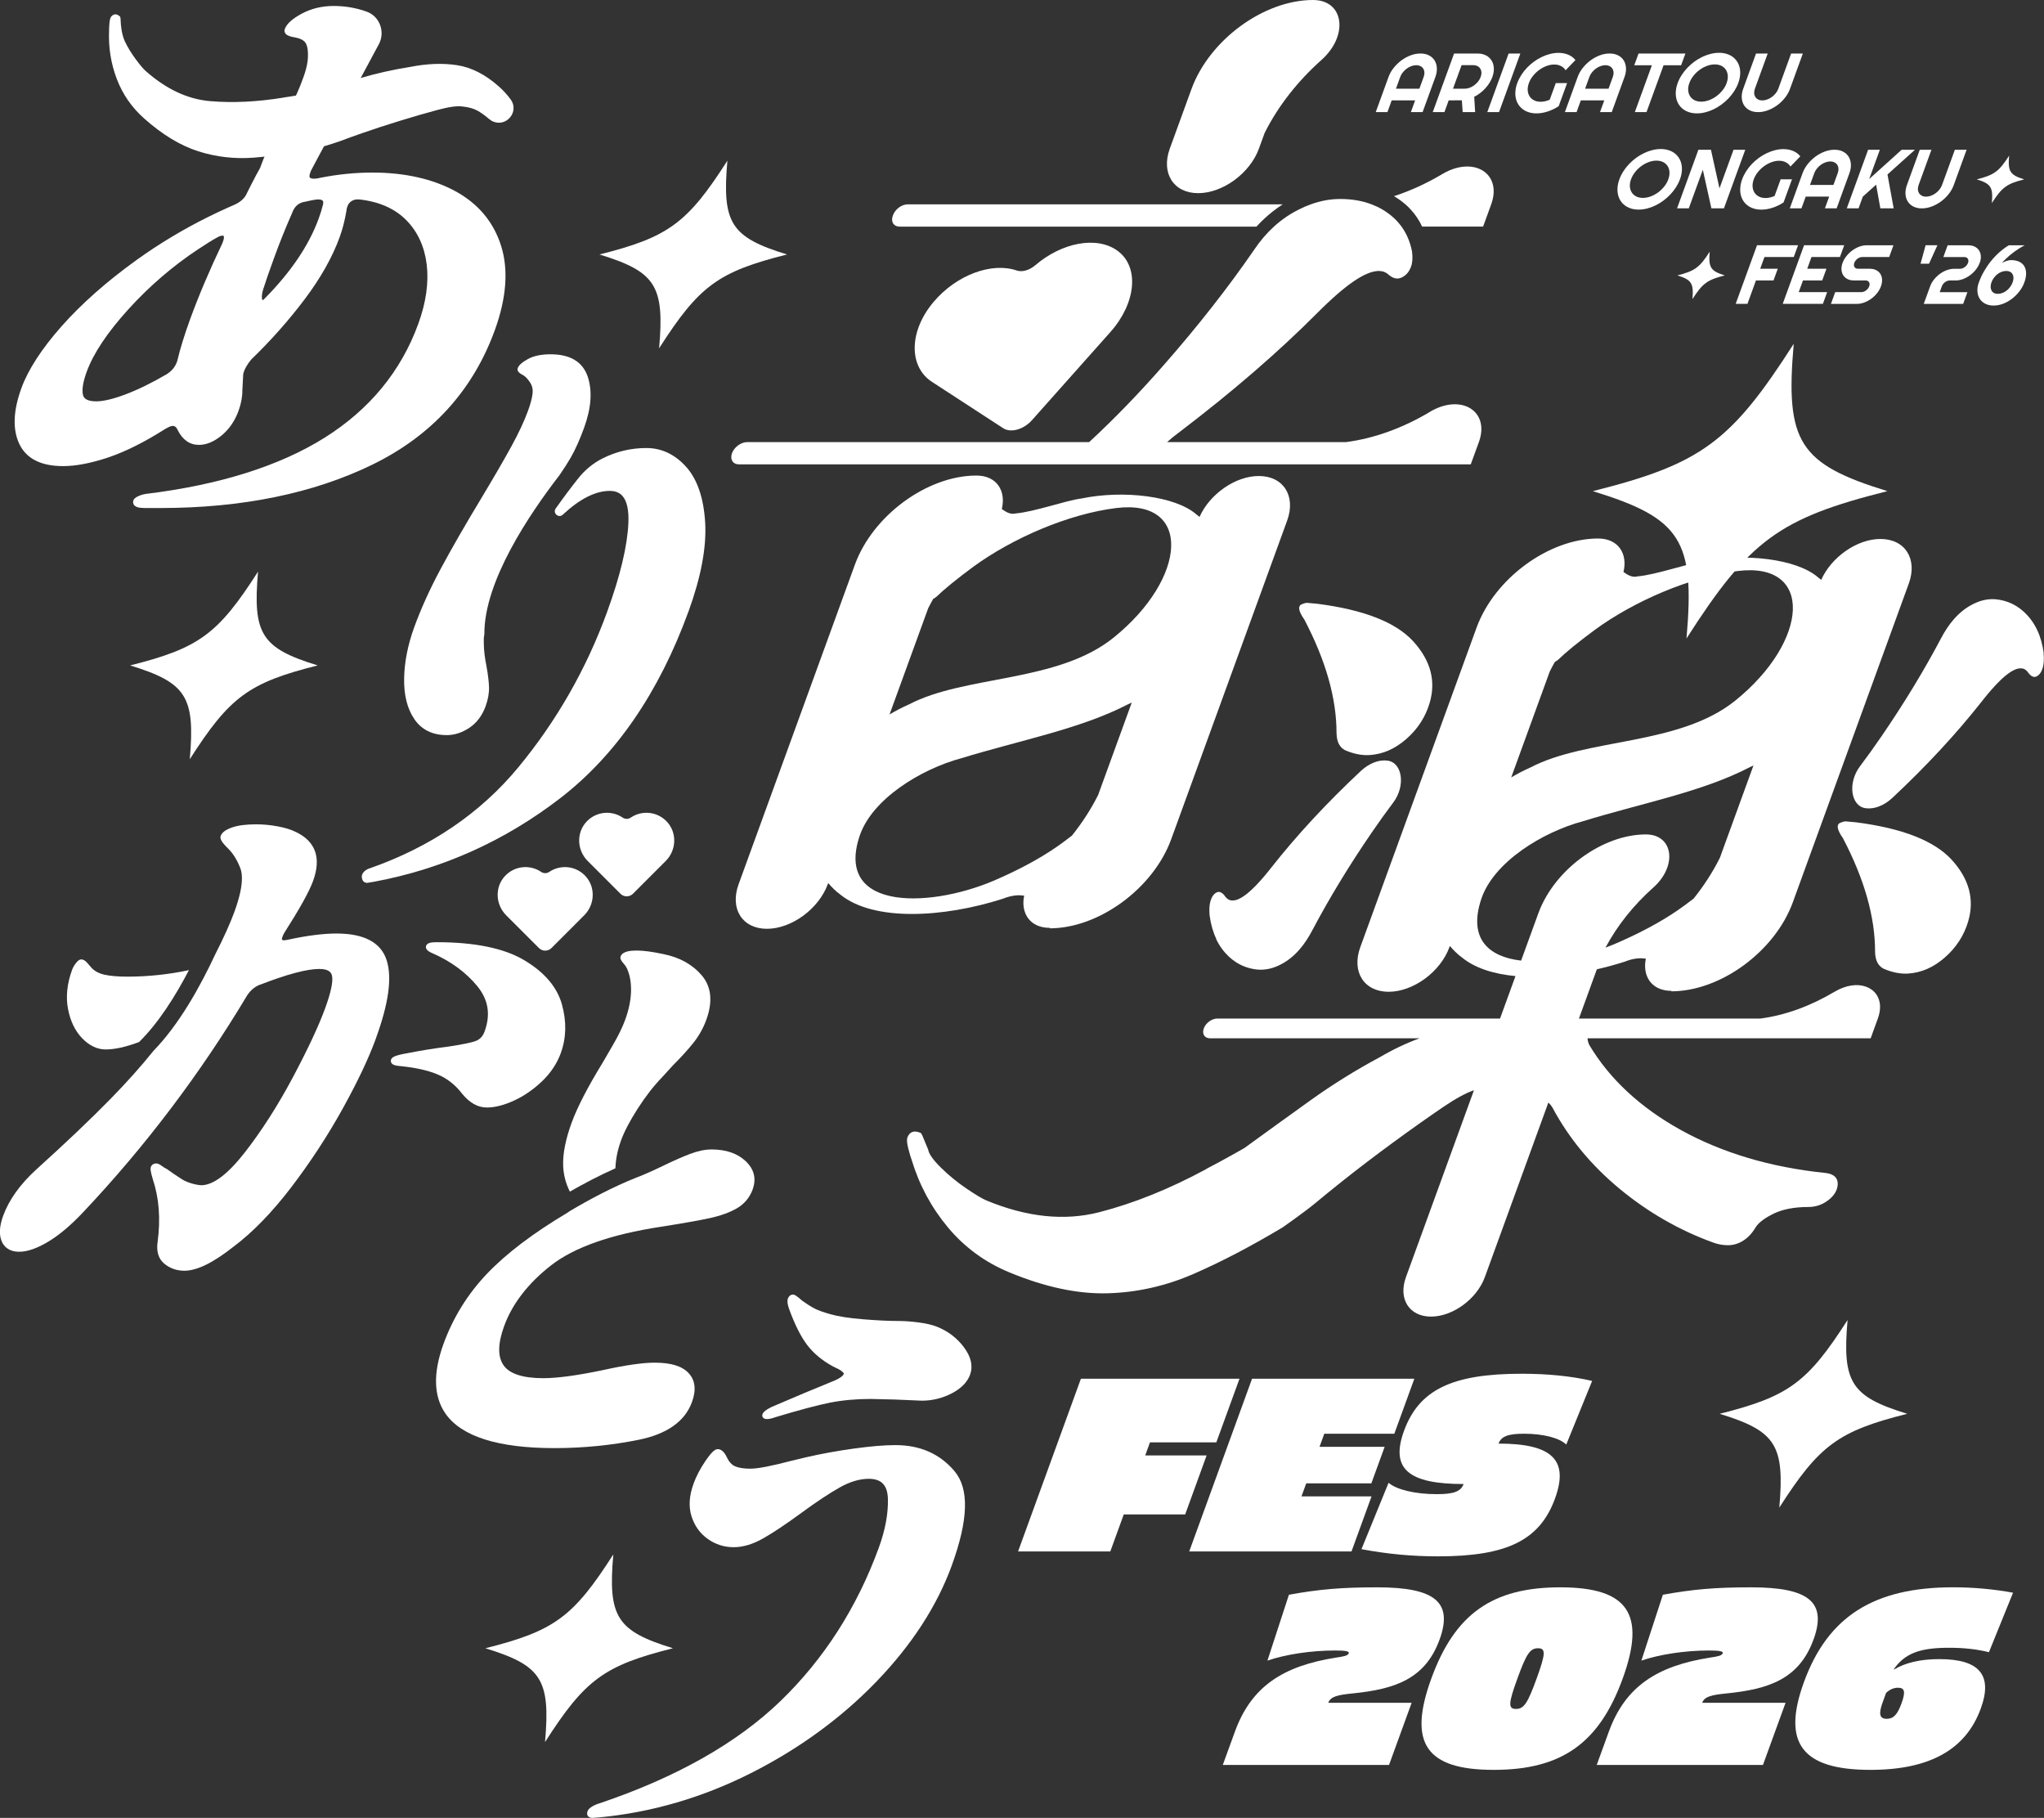 <?xml version="1.0" encoding="UTF-8"?>
<svg id="_レイヤー_2" data-name="レイヤー_2" xmlns="http://www.w3.org/2000/svg" viewBox="0 0 747.27 664.44">
  <rect x="0" y="0" width="747.27" height="664.44" fill="#333333" stroke="none"/>
  <defs>
    <style>
      .cls-1 {
        fill: #fff;
      }
    </style>
  </defs>
  <g id="_レイヤー_2-2" data-name="レイヤー_2">
    <g>
      <g>
        <path class="cls-1" d="M213.57,156.28c-1.65,4.52-3.34,8.28-5.04,11.19-1.05,1.8-2.38,3.87-3.99,6.21t0,0c-10.9,14.12-27.52,38.65-27.46,57.98l-.03.31c-.25,1.28-.17,2.15-.17,3.24.02,2.37.34,5.17.98,8.32.53,2.87.84,5.39.92,7.51.08,2.22-.34,4.61-1.25,7.1-1.24,3.41-3.23,6.05-5.9,7.85-2.66,1.78-5.46,2.69-8.31,2.69-5.24,0-9.24-1.99-11.88-5.91-2.57-3.8-3.81-8.81-3.69-14.87.11-5.96,1.35-12.22,3.67-18.6,2.5-6.87,5.76-14.06,9.67-21.35,3.91-7.29,8.92-16,14.89-25.88,4.59-7.64,8.28-13.99,10.95-18.87,2.66-4.84,4.72-9.24,6.12-13.09.89-2.44,1.44-4.51,1.65-6.18.19-1.52-.09-2.85-.86-4.06-.88-1.38-1.78-2.32-2.67-2.8-.77-.41-2.36-1.25-1.9-2.5.4-1.11,1.61-2.18,3.81-3.38,2.06-1.13,4.82-1.7,8.2-1.7,7.17,0,11.74,2.74,13.58,8.15,1.75,5.18,1.32,11.45-1.29,18.63Z"/>
        <path class="cls-1" d="M251.7,223.5c-10.77,29.59-26.53,52.54-46.84,68.2-20.28,15.64-43.15,25.92-67.99,30.55l-2.57.43h-.09c-.87,0-1.54-.5-1.79-1.35-.19-.62-.2-1.2-.02-1.69.3-.81,1-1.5,2.09-2.03l.12-.05c22.46-7.75,40.91-20.22,54.86-37.08,13.99-16.92,24.92-36.04,32.49-56.84,4.79-13.14,7.4-24.07,7.77-32.47.21-4.85-.56-8.23-2.31-10.06-1.09-1.14-2.57-1.69-4.51-1.69-5.17,0-10.89,2.88-17.01,8.55-.05.05-.1.09-.15.14-1.52,1.42-3.79-.55-2.59-2.25,2.94-4.18,5.78-7.93,8.21-10.99s5.43-5.57,8.89-7.31c.02,0,.04-.02.06-.03,5.01-2.51,10.38-3.78,15.97-3.78,2.8,0,5.43.58,7.87,1.75,2.44,1.16,4.7,2.9,6.76,5.21,4.06,4.57,6.38,11.45,6.89,20.47.5,8.93-1.55,19.81-6.11,32.33Z"/>
      </g>
      <g>
        <path class="cls-1" d="M205.89,426.01c-.16-4.31.87-9.53,3.04-15.51,2.1-5.78,5.97-13.27,11.48-22.24.37-.66,1.57-2.73,3.65-6.29,2.01-3.44,3.53-6.56,4.52-9.29,1.28-3.53,1.99-6.89,2.11-9.99.11-3.06-.28-5.74-1.18-7.99-.32-.9-.8-1.71-1.45-2.44-.91-1.03-1.46-1.88-1.16-2.7.7-1.91,3.7-2.14,5.9-2.14,2.44,0,5.68.43,9.63,1.28,5.94,1.16,10.7,3.78,14.12,7.79,3.53,4.14,4.09,9.6,1.67,16.24-1.1,3.03-2.68,5.85-4.68,8.37-1.95,2.47-4.51,5.28-7.6,8.37l-3.82,4.19c-3.09,3.18-6.1,7.04-8.97,11.52-2.87,4.47-4.92,8.39-6.11,11.67-1.26,3.44-1.94,6.86-2.05,10.16-5.91,2.63-11.59,5.62-16.65,8.52-1.52-3-2.34-6.2-2.46-9.54Z"/>
        <path class="cls-1" d="M275.17,434.72c-1.1,3.02-3.06,5.35-5.82,6.94-2.65,1.52-6,2.72-9.95,3.58-3.87.84-9.9,1.9-17.91,3.16-18.13,2.76-31.6,7.5-40.02,14.08-8.42,6.57-14.19,14.05-17.17,22.23-2.32,6.36-2.39,11.18-.2,14.3,2.18,3.13,7.06,4.71,14.52,4.71,5.09,0,12.38-.98,21.66-2.92,8.26-1.83,14.67-2.75,19.06-2.75,5.95,0,10,1.24,12.39,3.79,2.44,2.6,2.87,6.16,1.25,10.6-2.56,7.04-9.09,11.68-19.39,13.78-10.01,2.03-20.42,3.06-30.93,3.06-20.55,0-33.93-4.24-39.78-12.59-4.37-6.25-4.62-14.84-.73-25.53,3.5-9.61,8.86-18.25,15.94-25.67,7.04-7.37,16.95-14.88,29.47-22.31.25-.17.47-.33.67-.48,7.06-4.2,15.64-8.8,24.37-12.28.02,0,.05-.02.08-.03.11-.04.21-.08.32-.12.42-.16.88-.33,1.36-.53.02-.01.04-.02.07-.03,2.1-.85,4.77-2.05,7.99-3.61,3.77-1.83,7.08-3.29,9.84-4.34,2.86-1.08,5.5-1.64,7.84-1.64h.02c5.28,0,9.48,1.44,12.48,4.27,3.12,2.95,3.98,6.43,2.56,10.33Z"/>
      </g>
      <g>
        <path class="cls-1" d="M327.45,528.18c-4.09,0-9.24.43-15.3,1.27-6.04.84-11.9,1.9-17.42,3.17l-5.31,1.27c-7.31,1.93-12.39,2.91-15.1,2.91-2.37,0-4.24-.29-5.55-.86-1.22-.53-2.22-1.6-2.98-3.18-.36-.77-1.46-3.1-3.36-3.1-.95,0-2.1.75-4.6,4.43-1.85,2.72-3.29,5.48-4.28,8.21-1.6,4.4-1.85,8.4-.74,11.89,1.1,3.49,3.11,6.28,5.95,8.29,2.83,2.01,6.01,3.02,9.43,3.02s7-1.07,10.74-3.18c3.63-2.04,8.38-5.21,14.11-9.41,5.47-4.01,10.19-7.13,14.01-9.28,3.7-2.07,7.25-3.13,10.56-3.13,4.63,0,6.85,2.32,7,7.31.15,5.38-.96,11.37-3.3,17.8-7.96,21.87-20.06,40.76-35.97,56.12-15.91,15.37-38.16,27.94-66.1,37.36-1.02.3-1.93.69-2.71,1.15-.93.55-1.5,1.13-1.74,1.79-.3.82-.1,1.37.13,1.68.34.48.91.73,1.7.73h.04l2.65-.21c19.04-1.82,37.63-7.27,55.26-16.17,17.61-8.9,33.05-20.17,45.9-33.5,12.86-13.34,22.11-27.6,27.49-42.37,6.1-16.77,6.43-28.05.99-34.5-5.31-6.3-12.55-9.5-21.5-9.5Z"/>
        <path class="cls-1" d="M352.44,492.46c-2.5-3.35-5.76-5.87-9.7-7.47-1.78-.73-4.08-1.28-6.82-1.64-2.73-.35-5.18-.53-7.29-.53-3.6,0-8.02-.21-13.13-.63-5.08-.41-9.09-1.04-11.94-1.86-2.47-.68-4.37-1.36-5.66-2.02-1.3-.67-2.82-1.62-4.54-2.84-2.46-2.16-2.96-2.32-3.43-2.32-.4,0-1.39.15-1.89,1.51-.29.81-.17,1.95.4,3.63,2.05,5.67,4.26,10.11,6.57,13.18,2.34,3.11,5.54,5.79,9.51,7.95l.05.03c.59.28,1.25.59,1.95.94.61.3,1.16.7,1.65,1.17.39.39.33.56.31.62-.15.4-.76,1.24-3.23,2.35-7.12,2.89-14.88,6.15-23.07,9.67l-.05.02c-2.05,1.01-3.06,1.81-3.37,2.66h0c-.15.41-.1.84.14,1.17.43.61,1.21.61,1.5.61.82,0,1.83-.22,3.07-.68,8.73-2.63,15.45-4.42,19.99-5.32,4.52-.89,9.53-1.35,14.88-1.35l8.73.21,9.93.42h.04c3.79,0,7.43-.88,10.83-2.63,3.49-1.79,5.77-4.1,6.78-6.86,1.14-3.13.39-6.49-2.21-9.98Z"/>
      </g>
      <g>
        <g>
          <path class="cls-1" d="M444.68,527.18h-24.26l-1.74,4.78h22.45l-7.84,21.55h-22.45l-4.92,13.53h-33.72l22.97-63.12h57.98l-8.47,23.26Z"/>
          <path class="cls-1" d="M509.76,524.02h-25.61l-1.74,4.78h23.81l-4.86,13.35h-23.81l-1.74,4.78h25.61l-7.32,20.11h-59.33l22.97-63.12h59.33l-7.32,20.11Z"/>
          <path class="cls-1" d="M582.07,504.73l-9.46,23.26c-2.45-2.43-8.39-3.97-15.42-3.97-5.68,0-8.35.9-9.34,3.61,19.3,0,25.85,5.77,20.67,20.02-5.55,15.24-17.45,21.19-42.79,21.19-9.38,0-18.28-.81-27.99-2.62l9.91-24.26c2.96,2.52,9.76,4.15,17.61,4.15,6.04,0,8.8-.9,9.82-3.7-20.11,0-26.85-5.5-21.8-19.39,5.45-14.97,17.44-20.92,42.96-20.92,9.38,0,18.01.81,25.83,2.62Z"/>
        </g>
        <g>
          <path class="cls-1" d="M526.29,599.27c-5.28,14.52-16.52,18.12-31.68,19.66-5.43.54-8.15,1.08-9,3.43h30.48l-8.27,22.72h-60.78l4.43-12.17c6.01-16.5,17.57-23.99,36.9-27.05,3.05-.45,4.41-.72,4.74-1.62.26-.72-1.26-.99-5.05-.99-8.84,0-18.11,1.44-24.7,3.7l7.86-24.08c10.91-1.98,19.11-2.71,32.27-2.71,21.28,0,27.76,5.5,22.8,19.12Z"/>
          <path class="cls-1" d="M593.24,613.52c-8.6,23.62-22.33,33.36-47.13,33.36s-31.44-9.74-22.84-33.36,22.33-33.36,47.13-33.36,31.44,9.74,22.84,33.36ZM554.74,613.52c-3.31,9.11-3.41,11.09-.52,11.09s4.24-1.98,7.55-11.09,3.41-11.09.52-11.09-4.24,1.98-7.55,11.09Z"/>
          <path class="cls-1" d="M662.99,599.27c-5.28,14.52-16.51,18.12-31.68,19.66-5.43.54-8.15,1.08-9,3.43h30.48l-8.27,22.72h-60.77l4.43-12.17c6.01-16.5,17.57-23.99,36.9-27.05,3.05-.45,4.41-.72,4.74-1.62.26-.72-1.26-.99-5.05-.99-8.84,0-18.11,1.44-24.7,3.7l7.86-24.08c10.91-1.98,19.11-2.71,32.27-2.71,21.28,0,27.75,5.5,22.8,19.12Z"/>
          <path class="cls-1" d="M735.95,582.14l-8.81,21.73c-4.39-1.08-9.06-1.62-14.65-1.62-10.82,0-16.21,2.16-20.2,7.94h.18c4.17-2.52,9.77-3.79,16.53-3.79,14.7,0,19.6,5.86,15.17,18.03-5.48,15.06-18.72,22.45-40.36,22.45-24.98,0-32.43-9.74-24.33-32.01,8.76-24.08,25.62-34.72,54.56-34.72,7.57,0,15.16.72,21.91,1.98ZM689.54,618.75l-1.28,3.52c-1.54,4.24-1.08,5.95,1.53,5.95,2.44,0,3.9-1.53,5.4-5.68,1.51-4.15,1.17-5.68-1.27-5.68-1.62,0-3.02.63-4.39,1.89Z"/>
        </g>
      </g>
      <g>
        <path class="cls-1" d="M205.05,384.8c2-5.5,2.13-11.47.37-17.74-1.77-6.32-6.41-11.75-13.81-16.14h0c-7.33-4.35-18.06-6.55-31.9-6.55-2.07,0-3.52.22-3.91,1.3-.56,1.54,1.62,2.45,2.32,2.74,6.82,3,12.35,7.08,16.43,12.1,4,4.93,4.86,10.31,2.63,16.45-.62,1.7-1.6,2.81-3,3.41-1.56.66-5.23,1.42-10.86,2.24-4.53.56-9.36,1.34-14.33,2.32-4.61.79-5.69,1.45-6.01,2.33-.16.44-.11.88.14,1.26.44.68,1.39,1.01,3.28,1.14,5.55.55,10.15,1.58,13.68,3.08,3.46,1.47,6.45,3.83,8.91,7.06,2.71,3.31,5.73,4.99,8.98,4.99,2.94,0,6.27-.84,9.91-2.51,3.61-1.64,7.04-4,10.22-7.01,3.2-3.04,5.55-6.56,6.97-10.47Z"/>
        <path class="cls-1" d="M69.07,354.59c-5,9.57-11.21,19.42-18.25,26.28-4.8,1.8-8.88,2.7-12.19,2.7-3.07,0-5.96-1.37-8.59-4.09-2.58-2.65-4.32-6.26-5.17-10.7-.86-4.43-.36-9.24,1.48-14.3.29-.8.74-1.6,1.33-2.37.77-1.01,1.38-1.45,2.03-1.45.74,0,1.46.43,2.21,1.3.6.71,1.09,1.27,1.54,1.77,1.15,1.23,2.74,2.08,4.73,2.52,2.11.47,4.92.71,8.34.71,7.59,0,15.15-.8,22.55-2.38Z"/>
        <path class="cls-1" d="M137.43,379.55c-2.65,7.3-6.78,16-12.27,25.88-5.48,9.87-11.79,19.49-18.74,28.59-6.99,9.14-14.06,16.41-21.02,21.62-7.5,5.93-13.41,8.81-18.03,8.81-2.75,0-5.19-.86-7.25-2.54-2.18-1.78-3.02-4.49-2.49-8.08,1.12-8.33.52-16.02-1.77-22.85-.98-3.23-.88-3.99-.71-4.45.3-.82,1.04-1.3,2.02-1.3.52,0,1.13.28,2.01.93.6.45,1.18.8,1.71,1.05l.09.04.08.06c1.3.96,3.15,2.22,5.5,3.74,1.03.63,2.29,1.16,3.73,1.56,1.43.39,2.61.59,3.49.59,4.3-.13,9.58-4.13,15.65-11.9,6.22-7.96,12.16-17.24,17.66-27.58,5.5-10.34,9.46-18.82,11.78-25.18,2.07-5.68,2.92-9.64,2.54-11.76-.21-1.13-.91-2.63-4.67-2.63-4.47,0-11.62,1.88-21.24,5.6l-.06.02c-2.01.63-3.66,1.94-5.05,3.99-17.12,28.63-37.32,55.32-60.03,79.35-4.39,4.66-8.64,8.26-12.65,10.68-4.09,2.46-7.67,3.72-10.65,3.72-4.03,0-5.75-2.12-6.47-3.89-.98-2.4-.8-5.51.56-9.24,2.14-5.87,6.24-11.59,12.19-17,10.78-9.74,19.84-18.35,26.93-25.59,5.99-6.11,11.3-12.04,15.81-17.67,9.41-9.65,17.19-23.64,22.7-35.49,3.06-6,5.39-11.17,6.93-15.38.92-2.53,1.61-4.84,2.07-6.89,0,0,0-.01,0-.02.03-.12.05-.24.08-.36.82-3.9.78-6.91-.13-9-1.13-2.82-2.58-5.11-4.32-6.82-2.34-2.29-3.11-3.59-2.72-4.64.47-1.29,1.87-2.32,4.28-3.13,2.17-.73,5.09-1.1,8.69-1.1,2.56,0,5.22.25,7.9.75,2.71.51,4.96,1.21,6.69,2.09,7.17,3.46,9.26,9.47,6.22,17.84-1.41,3.88-4.84,10.06-10.47,18.89l-.02.04c-.24.34-.5.9-.77,1.65-.11.29-.25.79-.05.95.14.11.58.31,1.81.03,7.06-1.55,13.14-2.33,18.08-2.33,10.11,0,16.28,3.31,18.33,9.84,2,6.38.71,15.69-3.95,28.48Z"/>
        <path class="cls-1" d="M87.93,326.02c-.02.07-.06.19-.12.34.03-.12.05-.24.08-.36h.04Z"/>
        <path class="cls-1" d="M214.02,320.18c3.77,4.05,3.49,10.43-.43,14.35l-11.97,11.97c-1.27,1.27-3.33,1.27-4.6,0l-11.97-11.97c-3.92-3.92-4.21-10.3-.43-14.35,3.51-3.77,9.15-4.27,13.22-1.5.89.61,2.07.61,2.96,0,4.07-2.77,9.71-2.27,13.22,1.5Z"/>
        <path class="cls-1" d="M243.82,300.33c3.77,4.05,3.49,10.43-.43,14.35l-11.97,11.97c-1.27,1.27-3.33,1.27-4.6,0l-11.97-11.97c-3.92-3.92-4.21-10.3-.43-14.35,3.51-3.77,9.15-4.27,13.22-1.5.89.61,2.07.61,2.96,0,4.07-2.77,9.71-2.27,13.22,1.5Z"/>
      </g>
      <g>
        <path class="cls-1" d="M138.48,16.23c2.42-4.49.41-10.2-4.38-11.96-.04-.01-.08-.03-.12-.04-3.81-1.37-7.85-2.05-12.01-2.05s-8.09.92-11.51,2.74c-3.56,1.89-5.63,3.75-6.34,5.69-.26.71-.12,1.68,1.03,2.29.64.34,1.46.58,2.49.73,2.07.37,3.44,1.06,4.08,2.07.39.62.66,1.48.78,2.57.1.79.12,1.71.07,2.74-.01.42-.05.86-.11,1.32-.21,1.71-.73,3.7-1.54,5.93-.88,2.41-1.64,4.33-2.29,5.74-.02.03-.03.06-.04.09-.31.75-.68,1.41-1.12,2.08-1.09,1.67-2.1,3.38-2.95,5.18-2.19,4.6-4.73,9.42-7.28,14.7-.68,1.41-1.24,2.87-1.79,4.34,0,0,0,0,0,.01l-.35.97c-.87,1.5-1.99,3.62-3.37,6.32,0,0,0,.02-.02.03-.45.9-.93,1.85-1.43,2.87l-.02.05c-.79,1.84-2.41,3.29-4.8,4.3-.74.32-1.47.64-2.2.97-2.43,1.09-4.83,2.22-7.2,3.4-9.18,4.56-17.93,9.82-26.1,15.69-10.92,7.85-20.14,16-27.41,24.2-7.3,8.25-12.26,15.88-14.74,22.7-2.99,8.21-3.25,15.04-.77,20.31,2.54,5.41,7.93,8.15,16.02,8.15,4.71,0,10.29-1.08,16.6-3.2,6.27-2.12,13.26-5.62,20.74-10.38,1.72-1.01,2.44-1.12,2.67-1.12.57,0,1.3.17,1.88,1.5l.02.05c1.8,3.57,4.41,5.39,7.76,5.39,2.75,0,5.56-1.17,8.34-3.49,2.74-2.28,4.8-5.28,6.13-8.94.95-2.61,1.42-5.12,1.4-7.47l.32-5.98c.35-1.61,1.34-3.4,2.93-5.33,7.1-6.85,13.65-14.22,19.47-21.93,5.85-7.74,10.17-15.4,12.84-22.74,1.09-2.97,1.93-6.29,2.52-9.84v-.14c.02-.21.08-.62.35-1.36.28-.78.74-1.37,1.4-1.82.67-.45,1.38-.67,2.16-.67h.78c7.24.81,13.01,3.36,17.16,7.57,4.17,4.23,6.67,9.68,7.47,16.21.79,6.61-.24,13.91-3.08,21.69-6.31,17.35-17.86,31.36-34.31,41.66-16.52,10.34-38.47,17.23-65.27,20.5-.98.15-1.9.43-2.74.81-1.07.49-1.61.94-1.82,1.52-.21.6-.15,1.19.18,1.66.56.81,1.8,1.17,4.02,1.17h5.67c29.84,0,55.91-5.34,77.49-15.86,21.68-10.57,36.73-27.09,44.74-49.09,4.29-11.78,5.07-22.18,2.31-30.9-2.77-8.76-8.44-15.49-16.84-20.02-8.31-4.47-18.47-6.74-30.21-6.74-6.25,0-12.62.64-18.94,1.89-.37.07-.74.15-1.11.23-1.3.22-2.27.15-2.72-.22-.17-.13-.24-.36-.23-.63,0-.36.13-.79.26-1.17l.28-.77.42-.79,2.22-4.18,22.16-41.22ZM81.58,88.13l-.29.79c-4.66,9.75-8.63,19.1-11.79,27.77-2.09,5.75-3.67,10.87-4.69,15.21-.62,2.01-1.88,3.6-3.83,4.85-5.44,3.18-10.51,5.66-15.06,7.38-4.49,1.7-8.12,2.56-10.78,2.56-4.24,0-4.66-1.79-4.8-2.37-.45-1.9,0-4.74,1.36-8.45,2.44-6.71,7.58-14.41,15.28-22.88,7.72-8.5,16.35-15.9,25.63-22,2.91-1.93,5.16-3.33,6.7-4.15l.05-.03c.74-.46,1.44-.69,2.08-.69.3,0,.32.06.37.23.09.28.11.82-.23,1.78ZM117.81,75.73l-.04.15c-.11.55-.42,1.7-1.28,4.05-3.55,9.76-10.21,19.6-19.79,29.25-.36.36-.6.51-.71.56-.01-.02-.03-.05-.05-.09-.25-.51-.41-1.59.27-3.87.76-2.47,2.13-6.41,4.06-11.71,1.97-5.41,4.18-10.91,6.57-16.32l.02-.06c.84-2.31,2.37-3.61,4.67-3.97h.07c2.95-.69,4.18-.83,4.7-.83.87,0,1.48.18,1.71.5.28.4.21,1.23-.2,2.34Z"/>
        <path class="cls-1" d="M45.67,15.17c1.09,2.29,2.46,4.46,3.99,6.53,1.55,2.07,2.71,3.45,3.49,4.15,7.55,6.72,15.46,10.43,23.71,11.12,8.26.69,17.15.27,26.69-1.28,0-.01,0-.02-.01-.03,1.61-.22,3.39-.51,4.99-.78,3.09-.52,6.14-1.25,9.14-2.15,4.65-1.4,9.29-2.78,13.9-4.14,6.01-1.77,12.14-3.15,18.38-4.13,6.23-1.23,11.95-1.44,17.19-.63,5.23.81,10.33,3.41,15.27,7.81,1.65,1.46,3.08,3.05,4.32,4.75,3.2,4.43-1.62,10.23-6.59,7.97h0c-.47-.21-.9-.5-1.29-.83-1.47-1.26-2.86-2.26-4.16-3.01-1.47-.84-3.38-1.38-5.74-1.61-1.87-.26-4.87.16-9,1.27-4.13,1.11-8.69,2.42-13.66,3.95-4.98,1.53-9.58,3.03-13.82,4.51-3.24,1.13-5.88,2.09-7.91,2.86h0c-1.53.57-3.8,1.27-5.65,1.83-1.95.58-3.92,1.08-5.92,1.47-7.24,1.41-13.97,2.35-20.19,2.82-7.01.53-13.78-.24-20.33-2.33-6.54-2.09-13.14-6.09-19.78-12-4.56-4.05-7.9-8.89-10.02-14.51-2.12-5.62-3.05-11.46-2.79-17.53-.03-.49.02-1.39.12-2.69.11-1.3.34-2.15.69-2.54.93-1.04,1.98-1.04,3.15,0,.13.12.21.42.24.91.03.49.06.98.08,1.47,0,0,.17,3.96,1.51,6.77Z"/>
      </g>
      <g>
        <g>
          <path class="cls-1" d="M488.64,268.09c.07,3.07,1.13,5.12,3.18,6.14,3.14,1.34,6.12,1.92,8.93,1.74,4.82-.31,9.29-2.27,13.42-5.9,4.13-3.62,6.96-7.99,8.48-13.09,2.4-8.03.41-15.55-5.96-22.55-6.38-6.99-18.09-11.58-35.16-13.76l-3.74-.34c-.6.04-1.37.28-2.28.72-1.04.84-.59,2.63,1.34,5.39,7.9,15.07,11.82,28.95,11.77,41.64Z"/>
          <path class="cls-1" d="M444.62,343.24c.31.64.64,1.27,1,1.86.68,1.14,1.45,2.19,2.31,3.16.39.44.8.86,1.21,1.26.82.78,1.68,1.47,2.58,2.06,2.23,1.47,4.71,2.38,7.44,2.73,2.34.3,4.69,0,7.05-.89.95-.36,1.91-.81,2.87-1.37.38-.21.76-.45,1.14-.7,1.16-.77,2.28-1.67,3.34-2.7.5-.49.99-1,1.47-1.55,1.74-1.98,3.32-4.36,4.76-7.12,6.29-11.88,13.55-23.8,21.76-35.77,2.61-3.81,5.22-7.45,7.83-10.91,4.56-6.06,3.35-14.6-2.15-15.3-3.08-.39-6.5.9-9.49,3.58l-.05.04c-12.57,11.76-23.52,23.55-32.84,35.39-.37.47-.73.92-1.09,1.37-.08.1-.17.2-.25.31-.35.43-.7.85-1.04,1.26-.04.05-.09.1-.13.15-.31.36-.61.72-.91,1.06-.07.09-.15.17-.22.25-.33.37-.64.72-.96,1.06-.06.07-.12.13-.18.2-.14.15-.27.29-.41.44h0c-.14.14-.27.28-.4.42-.06.06-.12.12-.18.19t0,0c-.36.38-.72.73-1.08,1.07-.26.25-.51.49-.77.71-.04.04-.08.07-.12.11-.28.25-.55.48-.81.7-.07.06-.14.12-.2.17-.26.21-.52.42-.78.61,0,0-.02.02-.03.02-.25.19-.5.36-.74.52-.06.05-.12.08-.18.12-.12.08-.24.15-.35.22-.12.07-.23.14-.35.21-.03.02-.07.04-.1.05-.26.15-.51.27-.76.38-.22.1-.43.18-.63.25-.13.04-.26.09-.39.11-.08.03-.17.05-.25.06,0,0,0,0-.01,0-.04,0-.08.02-.12.02-.1.02-.19.03-.29.04-.31.04-.61.05-.89.01-.02,0-.05,0-.07,0-.04,0-.08-.01-.11-.02-.08,0-.16-.03-.24-.04-.04-.01-.09-.03-.13-.04-.07-.01-.14-.04-.2-.07-.05-.02-.09-.04-.14-.06-.06-.02-.12-.06-.18-.09-.04-.03-.09-.05-.13-.08-.06-.03-.12-.07-.18-.11-.04-.03-.08-.06-.12-.09-.16-.12-.32-.26-.46-.42-.03-.03-.06-.06-.09-.1-.09-.1-.17-.21-.25-.31-.06-.08-.12-.16-.18-.24-.03-.04-.06-.08-.09-.12-.03-.03-.06-.07-.09-.11-.06-.07-.12-.14-.18-.21-.04-.05-.09-.1-.14-.14-.04-.05-.09-.09-.13-.13h0c-.06-.06-.12-.11-.18-.15-.03-.02-.06-.05-.09-.07-.03-.02-.06-.04-.09-.07-.03-.02-.06-.04-.09-.06-.06-.04-.12-.08-.18-.11-.02,0-.03-.02-.04-.03-.04-.03-.09-.05-.14-.07h0c-.06-.03-.12-.05-.18-.07-.09-.03-.17-.06-.26-.07-.03,0-.06-.01-.09-.02h-.02c-.08-.01-.16-.02-.25-.01-.06,0-.12,0-.18.02-.14.02-.29.06-.44.12-.06.02-.11.05-.17.08-1.03.55-1.78,1.65-2.23,3.31-.36,1.32-.45,3.02-.26,5.1.43,3.2,1.24,6.05,2.44,8.55Z"/>
          <path class="cls-1" d="M678.42,300.54l-3.74-.34c-.6.04-1.37.28-2.28.72-1.04.84-.59,2.63,1.34,5.39,7.9,15.07,11.82,28.95,11.77,41.64.07,3.07,1.13,5.12,3.18,6.14,3.14,1.34,6.12,1.92,8.93,1.74,4.82-.31,9.29-2.27,13.43-5.9,4.13-3.62,6.96-7.99,8.48-13.09,2.4-8.03.41-15.55-5.96-22.55-6.38-6.99-18.09-11.58-35.16-13.76Z"/>
          <path class="cls-1" d="M747.17,238.72c-.43-3.2-1.24-6.05-2.44-8.55-.31-.64-.64-1.27-1-1.86-.68-1.14-1.45-2.19-2.31-3.16-.39-.44-.8-.86-1.21-1.26-.82-.78-1.68-1.47-2.58-2.06-2.23-1.47-4.71-2.38-7.44-2.73-2.34-.3-4.7,0-7.05.89-.95.36-1.91.81-2.87,1.37-.38.22-.76.45-1.14.7-1.16.77-2.28,1.67-3.34,2.7-.5.49-.99,1-1.47,1.55-1.74,1.98-3.32,4.36-4.76,7.12-6.29,11.88-13.55,23.8-21.76,35.77-2.61,3.81-5.22,7.45-7.83,10.91-4.56,6.06-3.35,14.6,2.15,15.3,3.08.39,6.5-.9,9.49-3.58l.05-.04c12.57-11.76,23.52-23.55,32.84-35.39.37-.47.73-.92,1.09-1.37.08-.1.17-.2.25-.31.35-.43.7-.85,1.04-1.26.04-.05.09-.1.13-.15.31-.36.61-.72.91-1.06.07-.09.15-.17.22-.25.32-.37.64-.72.96-1.06.06-.07.12-.13.18-.2.14-.15.27-.29.41-.44h0c.14-.14.27-.28.4-.42.06-.06.12-.12.18-.19h0c.36-.38.72-.74,1.08-1.08.26-.25.51-.49.77-.71.04-.04.08-.07.12-.11.28-.25.55-.48.81-.7.07-.06.14-.12.2-.17.26-.21.52-.42.78-.61,0,0,.02-.02.03-.02.25-.19.5-.36.74-.52.06-.05.12-.08.18-.12.12-.08.24-.15.35-.22.12-.07.23-.14.35-.21.03-.02.07-.04.1-.05.26-.15.51-.27.76-.38.22-.1.43-.18.63-.25.13-.04.26-.09.39-.11.08-.03.17-.05.25-.06,0,0,0,0,.01,0,.04,0,.08-.02.12-.02.1-.02.19-.03.29-.04.31-.04.61-.05.89-.01.02,0,.05,0,.07,0,.04,0,.08.01.11.02.08,0,.16.03.24.04.04.01.09.03.13.04.07.01.14.04.2.07.05.02.09.04.14.06.06.02.12.06.18.09.04.03.09.05.13.08.06.03.12.07.18.11.04.03.08.06.12.09.16.12.32.26.46.42.03.03.06.06.09.1.09.1.17.21.25.31.06.08.12.16.18.24.03.04.06.08.09.12.03.03.06.07.09.11.06.07.12.14.18.21.04.05.09.1.14.14.04.05.09.09.13.13h0c.06.06.12.11.18.15.03.02.06.05.09.07.03.02.06.04.09.07.03.02.06.04.09.06.06.04.12.08.18.11.02,0,.03.02.04.03.04.03.09.05.14.07h0c.06.03.12.05.18.07.09.03.17.06.26.07.03,0,.06.01.09.02h.02c.08.01.16.02.25.01.06,0,.12,0,.18-.02.14-.02.29-.06.44-.12.06-.02.11-.05.17-.08,1.03-.55,1.78-1.65,2.23-3.31.36-1.32.45-3.02.26-5.1Z"/>
          <path class="cls-1" d="M655.46,329.73l42.38-116.44c3.28-9-1.36-16.3-10.36-16.3-4.28,0-8.76,1.65-12.64,4.34-3.88,2.69-7.16,6.43-9.03,10.62-.4-.33-.78-.67-1.21-.98-7.67-6.66-26.67-8.95-42.05-5.74-5.77.76-16.95,4.83-23.94,5.44-1.88.49-3.52-.49-5.08-1.62,1.59-6.49-1.74-12.23-9.26-12.23-18,0-37.9,14.6-44.45,32.59l-42.51,116.78c-3.27,9,1.37,16.3,10.37,16.3,4.5,0,9.24-1.83,13.26-4.77,4.02-2.96,7.32-7.03,8.96-11.53l.17-.45c1.28,1.55,2.75,2.99,4.46,4.25,4.8,3.9,11.66,6.03,19.52,6.76l-5.65,15.53h-103.4c-1.99,0-4.19,1.61-4.91,3.6-.16.43-.23.85-.23,1.24,0,1.38.96,2.37,2.52,2.37h76.62c-4.78,1.73-9.63,4.02-14.54,6.9-8.81,4.71-17.24,9.95-25.29,15.72-8.05,5.77-16.12,11.59-24.23,17.49,0,0-7.75,4.46-13.94,7.63.01.02.02.03.04.04-13.44,7.27-26.5,12.53-39.19,15.79-12.67,3.25-26.4,1.83-41.17-4.28-1.52-.63-3.98-2.09-7.36-4.38-3.38-2.29-6.49-4.85-9.36-7.67-2.86-2.82-4.4-5.03-4.64-6.61l-1.13-2.7c-.29-.73-.59-1.45-.89-2.16-.29-.72-.57-1.14-.83-1.24-2.29-.95-3.86-.41-4.7,1.63-.31.76-.21,2.15.3,4.15.52,2,.92,3.36,1.21,4.08,2.77,9.2,7.2,17.44,13.28,24.73,6.08,7.28,13.58,12.77,22.49,16.45,12.99,5.37,24.91,7.91,35.77,7.63,10.85-.29,21.37-2.65,31.55-7.09,10.19-4.44,21.02-10.1,32.52-16.98,0,0,7.84-5.47,11.71-8.67h.01c2.63-2.21,6.06-5,10.31-8.38,5.56-4.42,11.65-9.06,18.28-13.92,6.63-4.86,12.75-9.19,18.34-12.99,4.73-3.21,8.5-5.26,11.32-6.17l-24.86,68.3c-2.9,7.96,1.21,14.42,9.17,14.42s16.77-6.46,19.67-14.42l23.22-63.79c.36.28.87.82,1.49,1.78,5.95,11.17,14.23,21.17,24.58,29.73,10.36,8.57,21.84,15.16,34.08,19.59,1.79.68,3.64,1.02,5.51,1.02,4.01,0,7.7-2.38,10.11-6.53,1.19-1.98,4-3.7,6.16-4.8,3.41-1.75,7.8-2.64,13.05-2.64,2.26,0,4.33-.56,6.18-1.69,2.69-1.63,3.8-3.46,4.25-4.7.47-1.3,1.55-5.59-4.45-6.09-19.71-2.05-37.3-7.28-52.31-15.55-14.94-8.22-26.28-18.74-33.72-31.26-.59-1.38-.61-2.13-.59-2.37h103.5l2.62-7.21c.55-1.51.81-2.93.81-4.22,0-7.27-8.06-10.69-16.69-5.55-8.59,5.11-17.9,8.57-27.11,9.77h-66.29l6.55-18.01c3.42-.78,6.81-1.71,10.12-2.76,3.25-1.3,5.76-1.47,7.79-1.11-1.31,6.29,2.04,11.75,9.38,11.75l-.07.17c18,0,37.9-14.59,44.45-32.59ZM566.59,245.4c.58-1.17,1.21-2.33,1.86-3.48.35-.19.73-.44,1.18-.78,2.75-2.69,7.25-6.36,13.5-10.99,14.43-10.52,34.76-19.28,52.17-21.45,27.93-3.48,26.1,25.61-.9,47.37-20.56,16.56-54.2,13.6-74.83,24.41-2.48,1.09-4.83,2.33-7.08,3.66l14.1-38.74ZM592.8,343.94c-1.88.86-3.84,1.67-5.85,2.42,4.34-8.15,10.38-15.64,17.47-21.95,8.96-7.96,7.32-19.43-2.69-19.43-7.96,0-16.35,3.23-23.46,8.45-7.12,5.21-12.97,12.43-15.87,20.39l-6.29,17.28c-11.79-1.36-19.4-7.9-14.6-22.42,4.46-13.58,22.48-24.59,37.2-28.52,20.99-6.48,43.64-10.71,60.85-19.68.51-.22,1-.46,1.49-.7l-12.29,33.79h-.01c-2.6,5.22-5.85,10.2-9.57,14.86-1.01.77-2.06,1.56-3.18,2.39-6.25,4.64-13.98,9.01-23.2,13.12Z"/>
        </g>
        <g>
          <path class="cls-1" d="M328.89,82.83h130.45c1.87-2.03,3.86-3.88,5.97-5.54,1.17-.92,2.39-1.79,3.64-2.61h-137.09c-2.17,0-4.58,1.76-5.37,3.94l-.1.27c-.79,2.18.33,3.94,2.5,3.94Z"/>
          <path class="cls-1" d="M460.2,173.98h0c-8.55,0-17.94,6.59-21.67,14.96-.4-.33-.78-.67-1.21-.98-7.68-6.66-26.67-8.95-42.05-5.75-5.77.76-16.95,4.83-23.95,5.45-1.88.48-3.52-.49-5.07-1.62,1.59-6.49-1.74-12.23-9.27-12.23h0c-18,0-37.9,14.59-44.45,32.59l-42.5,116.78c-3.28,9,1.36,16.29,10.36,16.29s18.95-7.3,22.23-16.29l.16-.45c1.28,1.55,2.75,2.99,4.46,4.25,12.22,9.91,37.72,8.44,59.38,1.51,3.25-1.29,5.77-1.47,7.8-1.11-1.31,6.29,2.04,11.75,9.38,11.75l-.06.17h0c18,0,37.9-14.59,44.45-32.59l42.38-116.44c3.28-9-1.36-16.29-10.36-16.29ZM339.3,222.39c.59-1.17,1.21-2.33,1.86-3.48.35-.19.74-.44,1.19-.79,2.75-2.69,7.25-6.36,13.5-10.99,14.43-10.51,34.76-19.27,52.17-21.44,27.93-3.48,26.1,25.61-.91,47.37-20.56,16.56-54.2,13.6-74.82,24.41h0c-2.48,1.09-4.83,2.32-7.08,3.66l14.1-38.74ZM365.51,320.92c-23.99,11.07-60.51,12.62-51.28-15.26,4.46-13.58,22.48-24.58,37.2-28.52,20.98-6.47,43.63-10.71,60.85-19.67h0c.51-.22.99-.47,1.49-.7l-12.78,35.11.48-1.32c-2.61,5.22-5.86,10.2-9.58,14.86-1.01.77-2.05,1.56-3.17,2.39-6.25,4.64-13.99,9.01-23.21,13.12Z"/>
          <path class="cls-1" d="M483.07,21.96c-8.54,7.6-15.76,16.7-20.72,26.61l-2.09,5.74c-3.27,9-13.22,16.29-22.22,16.29s-13.64-7.29-10.37-16.29l7.91-21.73c6.55-17.99,26.45-32.58,44.45-32.58,11.31,0,13.16,12.95,3.04,21.96Z"/>
          <path class="cls-1" d="M522.76,150.55c-9.7,5.78-20.23,9.68-30.63,11.03h-65.45c1.44-1.29,3.07-2.6,4.89-3.94,19.19-14.62,35.88-29.05,50.07-43.3.56-.56,1.12-1.11,1.66-1.65.13-.12.25-.24.38-.37.54-.52,1.07-1.03,1.59-1.52.07-.06.13-.12.2-.18.47-.44.93-.87,1.39-1.29.11-.1.22-.21.33-.3.5-.45.98-.88,1.46-1.3.09-.08.18-.16.28-.24.21-.18.42-.36.63-.54h0c.21-.17.41-.35.61-.52.09-.08.18-.15.27-.23h.01c.55-.47,1.1-.91,1.64-1.33.4-.31.78-.6,1.17-.89.06-.05.12-.09.19-.14.42-.31.83-.6,1.24-.88.11-.08.21-.15.31-.21.4-.27.8-.53,1.19-.78.01-.01.04-.02.05-.03.38-.24.76-.46,1.13-.67.1-.06.19-.11.28-.16.19-.11.37-.2.54-.29.18-.1.36-.19.54-.28.05-.02.1-.05.16-.07.4-.2.79-.37,1.16-.52.33-.14.65-.26.97-.36.2-.07.4-.13.6-.18.13-.04.26-.08.39-.1,0,0,.01,0,.02,0,.06-.02.12-.03.18-.04.15-.03.29-.06.44-.09.48-.09.93-.14,1.36-.14.03,0,.07,0,.11,0,.06,0,.12,0,.18.01.13,0,.24,0,.36.02.07,0,.14.02.2.03.11,0,.21.02.31.04.07.01.14.03.21.04.1.02.19.04.28.07.07.02.14.04.2.07.1.02.19.05.27.1.06.03.13.05.19.08.25.11.49.24.71.4.05.03.09.06.14.09.13.1.26.2.39.31.1.08.19.16.28.24.05.04.1.08.14.11.05.03.09.07.14.1.09.07.19.14.28.2.07.05.14.09.21.14.07.04.14.09.2.12h0c.09.05.19.1.28.14.05.02.09.04.13.07s.09.04.14.06c.05.02.09.04.14.05.09.04.18.07.27.1.03,0,.04.02.07.02.07.02.14.04.21.05h0c.09.02.18.04.27.05.13.02.27.04.4.04.04,0,.09,0,.13,0h.03c.12,0,.25,0,.38-.02.09-.01.18-.03.27-.05.22-.04.44-.1.67-.2.09-.03.17-.07.26-.11,1.58-.75,2.71-2.05,3.4-3.94.55-1.5.66-3.37.36-5.62-.68-3.44-1.96-6.45-3.82-9.02-.48-.66-.99-1.3-1.55-1.9-1.05-1.15-2.24-2.19-3.57-3.14-.6-.43-1.23-.83-1.86-1.21-1.27-.74-2.59-1.37-3.98-1.9-3.43-1.3-7.24-1.96-11.43-1.96-3.6,0-7.2.65-10.8,1.96-1.46.52-2.93,1.16-4.39,1.9-.58.29-1.16.6-1.74.92-1.78,1-3.48,2.15-5.1,3.42-.76.6-1.51,1.23-2.24,1.9-2.65,2.41-5.06,5.23-7.23,8.46-9.55,13.88-20.58,27.94-33.08,42.18-9.09,10.38-18.17,19.74-27.24,28.12h-125.02c-2.25,0-4.74,1.82-5.56,4.07-.82,2.25.34,4.07,2.59,4.07h267.5l2.97-8.15h0c4.12-11.31-6.45-17.88-17.95-11.03Z"/>
          <path class="cls-1" d="M536.39,60.86c-2.78,0-5.93.86-9.15,2.79-5.66,3.37-11.59,6.09-17.62,8.05.74.42,1.44.89,2.1,1.35.72.52,1.41,1.06,2.06,1.62.72.62,1.39,1.28,2.01,1.96,1.68,1.83,3.06,3.89,4.13,6.19h22.29l2.97-8.15c2.96-8.14-1.68-13.82-8.79-13.82Z"/>
          <path class="cls-1" d="M378.45,96.97c-2.11,1.82-4.79,2.57-6.77,1.89-9.01-3.1-21.94,1.52-30.38,11.51-9.07,10.73-9.11,23.65-.59,29.19l26.05,16.95c2.76,1.8,7.47.48,10.51-2.93l28.68-32.22c9.38-10.54,10.74-23.83,2.56-29.74-7.62-5.5-20.44-2.93-30.05,5.36Z"/>
        </g>
        <path class="cls-1" d="M690.02,179.51c-39.51,9.91-50.47,17.95-73.45,53.85,3.15-35.9-1.96-43.93-34.25-53.85,39.51-9.91,50.47-17.95,73.45-53.85-3.15,35.9,1.96,43.93,34.25,53.85Z"/>
        <g>
          <path class="cls-1" d="M520.09,40.98h-4.29l1.56-4.29h-8.57l-1.56,4.29h-4.27l4.67-12.84c.43-1.19,1.06-2.3,1.89-3.34.83-1.04,1.77-1.95,2.82-2.73,1.05-.78,2.18-1.39,3.39-1.84,1.2-.45,2.4-.67,3.58-.67s2.22.22,3.09.67c.88.45,1.56,1.06,2.06,1.84.49.78.77,1.69.84,2.73.07,1.04-.11,2.15-.54,3.34l-4.67,12.84ZM518.92,32.42l1.56-4.29c.21-.59.3-1.14.27-1.67-.03-.52-.17-.98-.42-1.37-.25-.39-.59-.7-1.03-.92-.44-.22-.96-.34-1.54-.34s-1.18.11-1.79.34c-.6.22-1.17.53-1.7.92-.53.39-1,.84-1.42,1.37-.42.52-.73,1.08-.94,1.67l-1.56,4.29h8.57Z"/>
          <path class="cls-1" d="M528.09,40.98h-4.29l7.8-21.42h8.57c.79,0,1.51.1,2.16.31.65.2,1.23.49,1.72.87.5.37.91.82,1.24,1.34.33.52.57,1.1.71,1.74.14.64.18,1.32.12,2.05-.06.73-.23,1.48-.52,2.27-.27.74-.62,1.45-1.06,2.15-.44.7-.94,1.36-1.52,1.99-.57.63-1.2,1.2-1.89,1.73-.69.53-1.41.99-2.17,1.37l.34,5.6h-4.56l-.3-4.32-4.81.03-1.56,4.29ZM534.33,23.85l-3.12,8.57h4.29c.59,0,1.18-.11,1.78-.34.6-.22,1.16-.53,1.69-.92.53-.39,1-.84,1.42-1.37.41-.52.73-1.08.94-1.67s.3-1.14.27-1.67c-.03-.52-.17-.98-.42-1.37-.25-.39-.59-.7-1.02-.92-.44-.22-.95-.34-1.54-.34h-4.29Z"/>
          <path class="cls-1" d="M548.03,40.98h-4.29l7.8-21.42h4.29l-7.8,21.42Z"/>
          <path class="cls-1" d="M569.84,38.81c-1.3.85-2.65,1.5-4.04,1.95-1.39.45-2.75.68-4.07.68-1.02,0-1.95-.13-2.79-.4-.85-.26-1.59-.64-2.23-1.12s-1.18-1.06-1.61-1.73-.74-1.42-.92-2.24-.23-1.71-.15-2.65c.08-.95.3-1.93.67-2.94.37-1.02.86-1.99,1.46-2.93.6-.94,1.29-1.82,2.07-2.64.78-.82,1.63-1.57,2.55-2.24.92-.67,1.88-1.25,2.87-1.72s2-.85,3.04-1.11c1.04-.26,2.06-.4,3.08-.4,1.32,0,2.52.23,3.58.68,1.06.45,1.93,1.1,2.62,1.95l-3.6,3.73c-.41-.66-.97-1.17-1.68-1.54-.71-.37-1.53-.56-2.47-.56s-1.88.18-2.83.54c-.95.36-1.85.84-2.69,1.46-.84.61-1.59,1.33-2.25,2.15s-1.16,1.7-1.5,2.64c-.34.95-.49,1.83-.43,2.66.06.83.28,1.55.68,2.17.39.62.93,1.11,1.63,1.46.69.36,1.5.54,2.44.54.54,0,1.08-.07,1.64-.2.56-.13,1.1-.31,1.65-.54l2.22-6.09h4.14l-3.08,8.45Z"/>
          <path class="cls-1" d="M589.24,40.98h-4.29l1.56-4.29h-8.57l-1.56,4.29h-4.27l4.67-12.84c.43-1.19,1.06-2.3,1.89-3.34.83-1.04,1.77-1.95,2.82-2.73,1.05-.78,2.18-1.39,3.39-1.84,1.2-.45,2.4-.67,3.58-.67s2.22.22,3.09.67c.88.45,1.56,1.06,2.06,1.84.49.78.77,1.69.84,2.73.07,1.04-.11,2.15-.54,3.34l-4.67,12.84ZM588.07,32.42l1.56-4.29c.21-.59.3-1.14.27-1.67-.03-.52-.17-.98-.42-1.37-.25-.39-.59-.7-1.03-.92-.44-.22-.96-.34-1.54-.34s-1.18.11-1.79.34c-.6.22-1.17.53-1.7.92-.53.39-1,.84-1.42,1.37-.42.52-.73,1.08-.94,1.67l-1.56,4.29h8.57Z"/>
          <path class="cls-1" d="M601.95,40.98h-4.27l6.24-17.13h-6.44l1.56-4.29h17.13l-1.56,4.29h-6.42l-6.24,17.13Z"/>
          <path class="cls-1" d="M635.49,30.36c-.37,1.01-.86,1.99-1.46,2.93-.61.94-1.3,1.82-2.08,2.64-.78.82-1.63,1.57-2.55,2.25-.92.68-1.88,1.26-2.87,1.74s-2.01.86-3.05,1.12c-1.04.26-2.07.4-3.09.4s-1.95-.13-2.79-.4-1.59-.64-2.24-1.12-1.18-1.06-1.61-1.74c-.43-.68-.74-1.43-.92-2.25-.18-.82-.24-1.7-.16-2.64.08-.94.3-1.92.67-2.93.37-1.02.86-2,1.47-2.94.61-.95,1.3-1.83,2.08-2.64.78-.82,1.63-1.56,2.55-2.24.92-.68,1.88-1.25,2.88-1.73,1-.48,2.01-.85,3.05-1.11,1.04-.26,2.06-.4,3.08-.4s1.95.13,2.8.4c.85.26,1.6.63,2.24,1.11.64.48,1.18,1.06,1.61,1.73.43.68.74,1.42.92,2.24.18.82.23,1.7.15,2.64-.08.95-.31,1.93-.68,2.94ZM631.24,30.36c.34-.94.48-1.82.43-2.65-.06-.83-.28-1.55-.67-2.17-.39-.61-.93-1.1-1.63-1.46-.7-.36-1.52-.54-2.46-.54s-1.9.18-2.85.54c-.96.36-1.86.84-2.7,1.46-.84.61-1.59,1.33-2.25,2.17-.66.83-1.16,1.72-1.5,2.65-.34.94-.48,1.81-.42,2.64.06.82.29,1.54.68,2.16.39.62.94,1.11,1.63,1.46.7.36,1.52.54,2.46.54s1.88-.18,2.85-.54,1.86-.85,2.7-1.46c.84-.62,1.58-1.34,2.24-2.16.66-.82,1.16-1.7,1.5-2.64Z"/>
          <path class="cls-1" d="M654.44,32.42c-.43,1.18-1.06,2.3-1.89,3.34-.83,1.04-1.77,1.95-2.83,2.72-1.06.77-2.19,1.38-3.39,1.83-1.2.45-2.4.67-3.58.67s-2.22-.22-3.09-.67c-.88-.45-1.56-1.06-2.05-1.83-.49-.77-.77-1.68-.84-2.72-.07-1.04.11-2.15.54-3.34l4.68-12.86h4.27l-4.68,12.86c-.21.59-.3,1.14-.27,1.66.03.52.18.97.42,1.36.25.39.59.69,1.03.92.44.22.95.34,1.54.34s1.18-.11,1.79-.34c.6-.22,1.17-.53,1.7-.92s1-.84,1.41-1.36c.41-.52.73-1.07.94-1.66l4.68-12.86h4.29l-4.68,12.86Z"/>
        </g>
        <g>
          <path class="cls-1" d="M614.18,65.53c-.37,1.01-.86,1.99-1.46,2.93-.61.94-1.3,1.82-2.08,2.64-.78.82-1.63,1.57-2.55,2.25-.92.68-1.88,1.26-2.87,1.74s-2.01.86-3.05,1.12c-1.04.26-2.07.4-3.09.4s-1.95-.13-2.79-.4-1.59-.64-2.24-1.12-1.18-1.06-1.61-1.74c-.43-.68-.74-1.43-.92-2.25-.18-.82-.24-1.7-.16-2.64.08-.94.3-1.92.67-2.93.37-1.02.86-2,1.47-2.94.61-.95,1.3-1.83,2.08-2.64.78-.82,1.63-1.56,2.55-2.24.92-.68,1.88-1.25,2.88-1.73,1-.48,2.01-.85,3.05-1.11,1.04-.26,2.06-.4,3.08-.4s1.95.13,2.8.4c.85.26,1.6.63,2.24,1.11.64.48,1.18,1.06,1.61,1.73.43.68.74,1.42.92,2.24.18.82.23,1.7.15,2.64-.08.95-.31,1.93-.68,2.94ZM609.92,65.53c.34-.94.48-1.82.43-2.65-.06-.83-.28-1.55-.67-2.17-.39-.61-.93-1.1-1.63-1.46-.7-.36-1.52-.54-2.46-.54s-1.9.18-2.85.54c-.96.36-1.86.84-2.7,1.46-.84.61-1.59,1.33-2.25,2.17-.66.83-1.16,1.72-1.5,2.65-.34.94-.48,1.81-.42,2.64.06.82.29,1.54.68,2.16.39.62.94,1.11,1.63,1.46.7.36,1.52.54,2.46.54s1.88-.18,2.85-.54,1.86-.85,2.7-1.46c.84-.62,1.58-1.34,2.24-2.16.66-.82,1.16-1.7,1.5-2.64Z"/>
          <path class="cls-1" d="M630.25,76.15h-4.58l-3.13-14.1-5.13,14.1h-4.29l7.8-21.42h4.59l3.12,14.11,5.14-14.11h4.29l-7.8,21.42Z"/>
          <path class="cls-1" d="M652.05,73.99c-1.3.85-2.65,1.5-4.04,1.95-1.39.45-2.75.68-4.07.68-1.02,0-1.95-.13-2.79-.4-.85-.26-1.59-.64-2.23-1.12s-1.18-1.06-1.61-1.73-.74-1.42-.92-2.24-.23-1.71-.15-2.65c.08-.95.3-1.93.67-2.94.37-1.02.86-1.99,1.46-2.93.6-.94,1.29-1.82,2.07-2.64.78-.82,1.63-1.57,2.55-2.24.92-.67,1.88-1.25,2.87-1.72s2-.85,3.04-1.11c1.04-.26,2.06-.4,3.08-.4,1.32,0,2.52.23,3.58.68,1.06.45,1.93,1.1,2.62,1.95l-3.6,3.73c-.41-.66-.97-1.17-1.68-1.54-.71-.37-1.53-.56-2.47-.56s-1.88.18-2.83.54c-.95.36-1.85.84-2.69,1.46-.84.61-1.59,1.33-2.25,2.15s-1.16,1.7-1.5,2.64c-.34.95-.49,1.83-.43,2.66.06.83.28,1.55.68,2.17.39.62.93,1.11,1.63,1.46.69.36,1.5.54,2.44.54.54,0,1.08-.07,1.64-.2.56-.13,1.1-.31,1.65-.54l2.22-6.09h4.14l-3.08,8.45Z"/>
          <path class="cls-1" d="M671.46,76.15h-4.29l1.56-4.29h-8.57l-1.56,4.29h-4.27l4.67-12.84c.43-1.19,1.06-2.3,1.89-3.34.83-1.04,1.77-1.95,2.82-2.73,1.05-.78,2.18-1.39,3.39-1.84,1.2-.45,2.4-.67,3.58-.67s2.22.22,3.09.67c.88.45,1.56,1.06,2.06,1.84.49.78.77,1.69.84,2.73.07,1.04-.11,2.15-.54,3.34l-4.67,12.84ZM670.29,67.6l1.56-4.29c.21-.59.3-1.14.27-1.67-.03-.52-.17-.98-.42-1.37-.25-.39-.59-.7-1.03-.92-.44-.22-.96-.34-1.54-.34s-1.18.11-1.79.34c-.6.22-1.17.53-1.7.92-.53.39-1,.84-1.42,1.37-.42.52-.73,1.08-.94,1.67l-1.56,4.29h8.57Z"/>
          <path class="cls-1" d="M679.46,76.15h-4.29l7.8-21.42h4.29l-3.9,10.71,11.87-10.71h4.87l-10.05,9.04,2.26,12.38h-4.87l-1.55-8.66-4.86,4.38-1.56,4.29Z"/>
          <path class="cls-1" d="M714.3,67.6c-.43,1.18-1.06,2.3-1.89,3.34-.83,1.04-1.77,1.95-2.83,2.72-1.06.77-2.19,1.38-3.39,1.83-1.2.45-2.4.67-3.58.67s-2.22-.22-3.09-.67c-.88-.45-1.56-1.06-2.05-1.83-.49-.77-.77-1.68-.84-2.72-.07-1.04.11-2.15.54-3.34l4.68-12.86h4.27l-4.68,12.86c-.21.59-.3,1.14-.27,1.66.03.52.18.97.42,1.36.25.39.59.69,1.03.92.44.22.95.34,1.54.34s1.18-.11,1.79-.34c.6-.22,1.17-.53,1.7-.92s1-.84,1.41-1.36c.41-.52.73-1.07.94-1.66l4.68-12.86h4.29l-4.68,12.86Z"/>
        </g>
        <g>
          <path class="cls-1" d="M638.84,111.06h-4.29l7.8-21.42h15l-1.56,4.29h-10.71l-1.56,4.29h6.42l-1.56,4.29h-6.42l-3.11,8.56Z"/>
          <path class="cls-1" d="M666.43,111.06h-14.68l7.8-21.42h14.68l-1.56,4.29h-10.4l-1.56,4.29h7.03l-1.56,4.29h-7.03l-1.56,4.27h10.4l-1.56,4.29Z"/>
          <path class="cls-1" d="M673.64,96.07c.32-.89.79-1.72,1.42-2.49.62-.78,1.33-1.46,2.12-2.04.8-.58,1.64-1.04,2.54-1.38.9-.34,1.79-.51,2.68-.51h9.83l-1.56,4.29h-9.83c-.3,0-.6.06-.9.16-.3.11-.58.26-.85.46-.27.19-.5.42-.7.68-.2.26-.36.54-.47.84-.11.3-.16.58-.14.84.01.26.08.49.21.69.12.19.29.35.51.46.22.11.48.16.78.16h4.29c.89,0,1.66.17,2.32.5.66.33,1.18.79,1.55,1.37.37.58.58,1.26.63,2.05.05.78-.09,1.62-.41,2.5-.32.89-.79,1.72-1.41,2.49-.62.78-1.32,1.46-2.12,2.04-.79.58-1.64,1.04-2.55,1.38-.9.34-1.8.51-2.69.51h-9.51l1.56-4.29h9.51c.3,0,.6-.05.9-.16.3-.11.58-.26.85-.46s.5-.42.7-.68c.2-.26.36-.54.47-.84.11-.3.16-.58.14-.84-.02-.26-.08-.49-.21-.68-.12-.19-.29-.35-.51-.46-.22-.11-.48-.16-.78-.16h-4.29c-.89,0-1.66-.17-2.31-.51-.65-.34-1.17-.8-1.54-1.38-.37-.58-.58-1.26-.64-2.05-.05-.78.08-1.62.4-2.5Z"/>
          <path class="cls-1" d="M705.23,96.38h-3.09l1.84-6.74h4.32l-3.06,6.74Z"/>
          <path class="cls-1" d="M723.76,96.07c-.32.89-.8,1.72-1.42,2.5-.62.78-1.33,1.46-2.13,2.05-.8.58-1.64,1.04-2.54,1.38-.9.34-1.79.51-2.68.51h-2.15c-.3,0-.6.05-.9.16-.3.11-.58.26-.85.46-.27.19-.5.42-.7.68-.2.26-.36.54-.47.84l-.78,2.14h10.13l-1.56,4.29h-14.41l2.34-6.42c.32-.88.79-1.72,1.42-2.5.62-.78,1.33-1.46,2.13-2.05.79-.58,1.64-1.04,2.54-1.37.9-.33,1.79-.5,2.68-.5h2.15c.3,0,.6-.05.9-.16.3-.11.58-.26.85-.46.26-.19.5-.42.71-.69.21-.26.36-.54.47-.84.11-.3.16-.58.14-.84-.02-.26-.08-.49-.21-.68-.12-.19-.29-.35-.51-.46-.22-.11-.48-.16-.78-.16h-7.65l1.56-4.29h7.65c.89,0,1.66.17,2.31.51.65.34,1.17.8,1.54,1.38.37.58.58,1.26.64,2.04.06.78-.08,1.61-.4,2.49Z"/>
          <path class="cls-1" d="M740.09,103.21c-.42,1.16-1.02,2.25-1.81,3.27s-1.68,1.92-2.69,2.7c-1.01.77-2.09,1.38-3.26,1.83-1.16.45-2.33.67-3.49.67s-2.18-.22-3.05-.67c-.87-.45-1.54-1.06-2.03-1.83-.49-.77-.76-1.67-.83-2.7-.07-1.03.1-2.12.53-3.27.5-1.38,1.12-2.72,1.87-4.03.75-1.31,1.59-2.55,2.53-3.72.94-1.17,1.97-2.25,3.07-3.23,1.11-.99,2.27-1.85,3.48-2.58h5.78c-.74.39-1.48.82-2.22,1.3-.74.48-1.47.99-2.18,1.54-.71.55-1.4,1.12-2.06,1.73-.66.61-1.28,1.24-1.86,1.9.53-.29,1.09-.54,1.67-.74.58-.2,1.13-.31,1.66-.31,1.2,0,2.22.2,3.04.6s1.44.97,1.86,1.69c.41.72.62,1.58.63,2.58,0,1-.21,2.09-.64,3.27ZM735.8,103.21c.21-.57.31-1.1.31-1.61,0-.5-.1-.95-.3-1.33s-.5-.68-.9-.9c-.4-.22-.89-.33-1.48-.33s-1.16.11-1.72.33c-.56.22-1.07.52-1.55.9-.47.38-.89.83-1.25,1.33s-.65,1.04-.85,1.61c-.2.55-.3,1.07-.3,1.58s.1.95.3,1.34c.2.39.49.7.88.93.39.23.87.34,1.45.34s1.16-.11,1.72-.33c.56-.22,1.08-.52,1.55-.9.48-.38.9-.83,1.27-1.34.37-.51.66-1.05.86-1.61Z"/>
        </g>
        <path class="cls-1" d="M630.57,100.66c-6.36,1.6-8.13,2.89-11.83,8.67.51-5.78-.32-7.07-5.51-8.67,6.36-1.6,8.13-2.89,11.83-8.67-.51,5.78.32,7.07,5.51,8.67Z"/>
        <path class="cls-1" d="M740.03,65.56c-6.36,1.6-8.13,2.89-11.83,8.67.51-5.78-.32-7.07-5.51-8.67,6.36-1.6,8.13-2.89,11.83-8.67-.51,5.78.32,7.07,5.51,8.67Z"/>
      </g>
      <path class="cls-1" d="M116.15,243.21c-25.16,6.31-32.14,11.43-46.77,34.29,2.01-22.86-1.25-27.98-21.81-34.29,25.16-6.31,32.14-11.43,46.77-34.29-2.01,22.86,1.25,27.98,21.81,34.29Z"/>
      <path class="cls-1" d="M287.74,93.01c-25.16,6.31-32.14,11.43-46.77,34.29,2.01-22.86-1.25-27.98-21.81-34.29,25.16-6.31,32.14-11.43,46.77-34.29-2.01,22.86,1.25,27.98,21.81,34.29Z"/>
      <path class="cls-1" d="M246.03,602.43c-25.16,6.31-32.14,11.43-46.77,34.29,2.01-22.86-1.25-27.98-21.81-34.29,25.16-6.31,32.14-11.43,46.77-34.29-2.01,22.86,1.25,27.98,21.81,34.29Z"/>
      <path class="cls-1" d="M697.27,516.74c-25.16,6.31-32.14,11.43-46.77,34.29,2.01-22.86-1.25-27.98-21.81-34.29,25.16-6.31,32.14-11.43,46.77-34.29-2.01,22.86,1.25,27.98,21.81,34.29Z"/>
    </g>
  </g>
</svg>